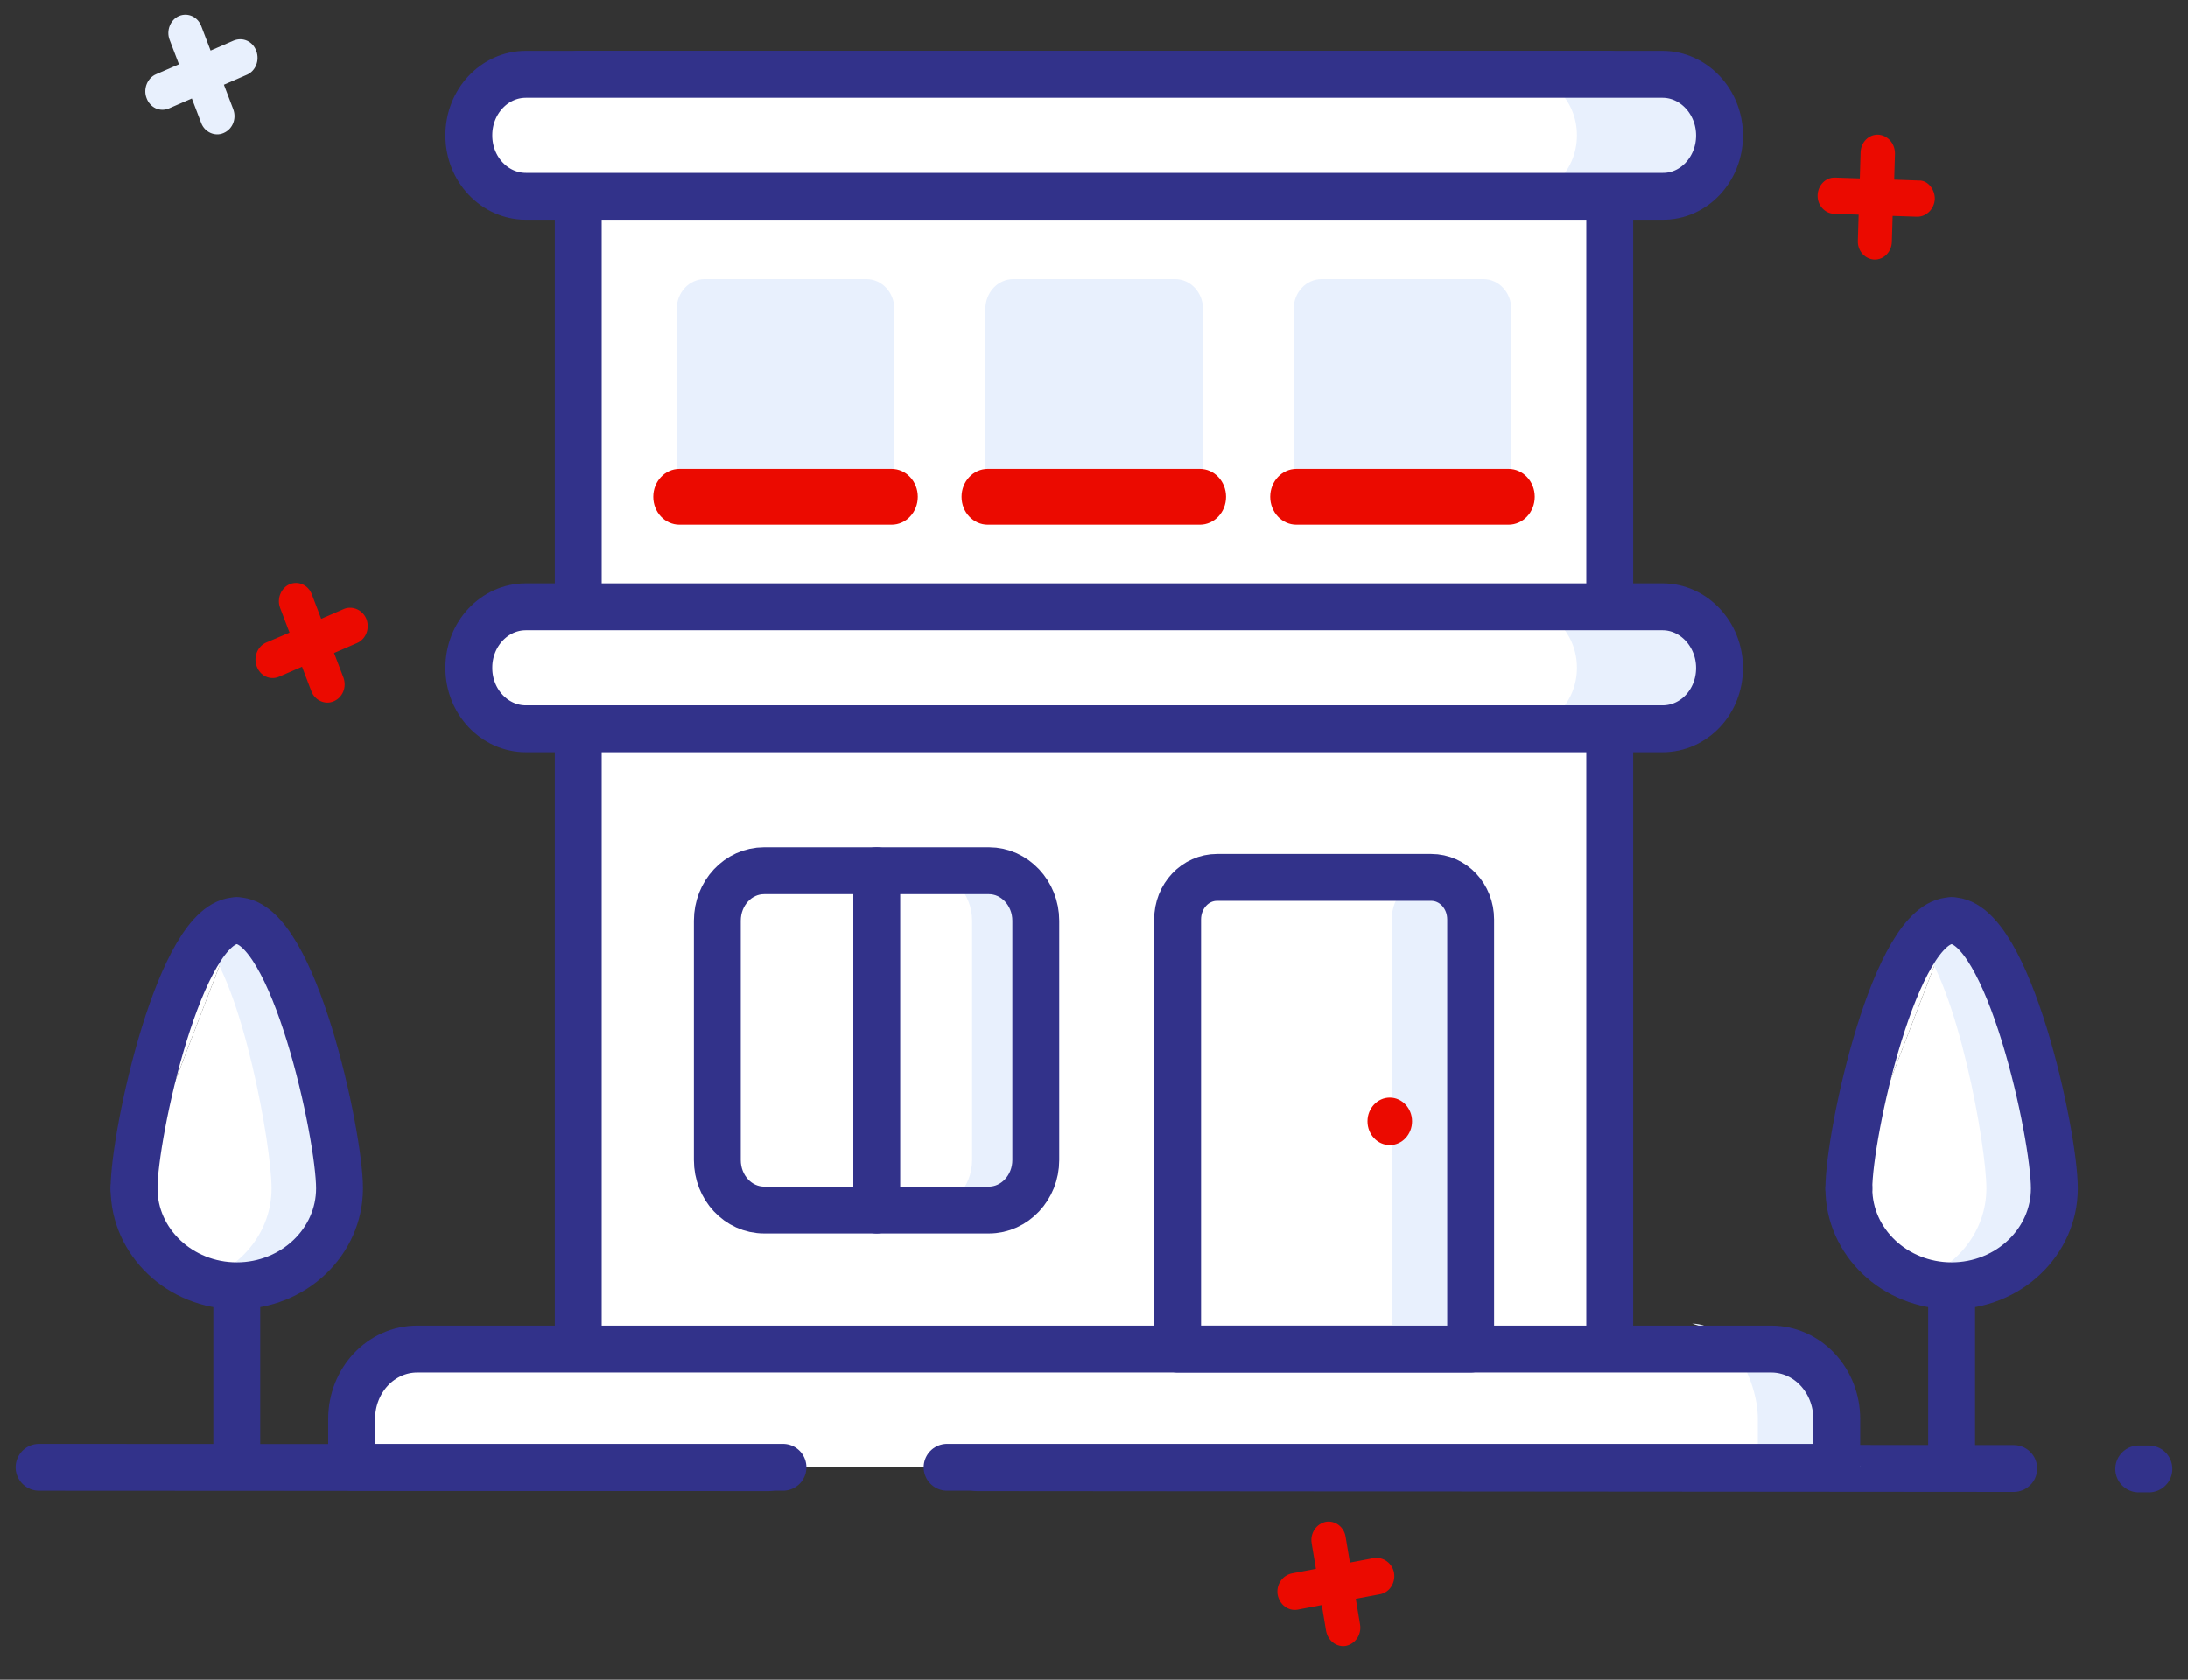 <svg width="56" height="43" viewBox="0 0 56 43" fill="none" xmlns="http://www.w3.org/2000/svg">
<rect x="0" y="0" width="56" height="43" fill="#333333" stroke="none"/>
<path d="M49.52 5.089C49.51 5.344 49.31 5.547 49.07 5.547L48.44 5.526L48.42 6.197C48.41 6.453 48.21 6.655 47.97 6.645C47.73 6.634 47.54 6.421 47.55 6.165L47.57 5.494L46.94 5.472C46.7 5.462 46.51 5.248 46.52 4.993C46.53 4.737 46.73 4.534 46.97 4.545L47.6 4.566L47.62 3.895C47.63 3.639 47.83 3.437 48.07 3.447C48.31 3.458 48.5 3.671 48.5 3.927L48.48 4.598L49.11 4.62C49.33 4.609 49.52 4.833 49.52 5.089Z" fill="#EB0A00"/>
<path d="M6.56 1.305C6.65 1.55 6.54 1.817 6.32 1.913L5.73 2.168L5.97 2.797C6.06 3.042 5.95 3.309 5.72 3.405C5.5 3.501 5.24 3.383 5.15 3.149L4.91 2.52L4.32 2.776C4.09 2.872 3.84 2.755 3.75 2.509C3.66 2.275 3.77 1.998 3.99 1.902L4.58 1.646L4.34 1.017C4.25 0.783 4.36 0.506 4.58 0.41C4.81 0.314 5.06 0.431 5.15 0.666L5.39 1.295L5.98 1.039C6.22 0.943 6.47 1.06 6.56 1.305Z" fill="#E8F0FD"/>
<path d="M9.38 15.852C9.47 16.097 9.36 16.364 9.14 16.46L8.55 16.715L8.79 17.344C8.88 17.589 8.77 17.856 8.54 17.952C8.32 18.047 8.06 17.93 7.97 17.696L7.73 17.067L7.14 17.323C6.91 17.419 6.66 17.302 6.57 17.056C6.48 16.822 6.59 16.545 6.81 16.449L7.41 16.193L7.17 15.564C7.08 15.33 7.19 15.053 7.41 14.957C7.64 14.861 7.89 14.978 7.98 15.213L8.22 15.841L8.81 15.586C9.03 15.5 9.29 15.618 9.38 15.852Z" fill="#EB0A00"/>
<path d="M35.68 40.268C35.72 40.524 35.56 40.769 35.32 40.811L34.7 40.928L34.81 41.589C34.85 41.845 34.69 42.08 34.45 42.133C34.21 42.175 33.99 42.005 33.94 41.749L33.83 41.088L33.21 41.206C32.97 41.248 32.75 41.078 32.7 40.822C32.66 40.566 32.82 40.332 33.06 40.279L33.68 40.161L33.57 39.501C33.53 39.245 33.69 39.01 33.93 38.957C34.17 38.914 34.4 39.085 34.44 39.341L34.55 40.001L35.17 39.884C35.41 39.852 35.64 40.023 35.68 40.268Z" fill="#EB0A00"/>
<path d="M55 37.603H54.74" stroke="#32328A" stroke-width="1.2" stroke-miterlimit="10" stroke-linecap="round" stroke-linejoin="round"/>
<path d="M19.66 37.571L1 37.561" stroke="#32328A" stroke-width="1.2" stroke-miterlimit="10" stroke-linecap="round" stroke-linejoin="round"/>
<path d="M51.54 37.592L25.02 37.571" stroke="#32328A" stroke-width="1.2" stroke-miterlimit="10" stroke-linecap="round" stroke-linejoin="round"/>
<path d="M41.2 1.902H39.54V35.173H41.2V1.902Z" fill="#E8F0FD"/>
<path d="M41.2 1.902H14.8V35.173H41.2V1.902Z" fill="white"/>
<path d="M41.2 1.902H14.8V35.173H41.2V1.902Z" stroke="#32328A" stroke-width="1.2" stroke-miterlimit="10" stroke-linecap="round" stroke-linejoin="round"/>
<path d="M17.32 12.005V7.913C17.32 7.486 17.64 7.145 18.04 7.145H22.17C22.57 7.145 22.89 7.486 22.89 7.913V12.005H17.32Z" fill="#E8F0FD"/>
<path d="M16.72 12.719C16.72 13.113 17.02 13.433 17.39 13.433H22.82C23.19 13.433 23.49 13.113 23.49 12.719C23.49 12.325 23.19 12.005 22.82 12.005H17.39C17.02 12.005 16.72 12.325 16.72 12.719Z" fill="#EB0A00"/>
<path d="M25.22 12.005V7.913C25.22 7.486 25.54 7.145 25.94 7.145H30.07C30.47 7.145 30.79 7.486 30.79 7.913V12.005H25.22Z" fill="#E8F0FD"/>
<path d="M24.61 12.719C24.61 13.113 24.91 13.433 25.28 13.433H30.71C31.08 13.433 31.38 13.113 31.38 12.719C31.38 12.325 31.08 12.005 30.71 12.005H25.28C24.91 12.005 24.61 12.325 24.61 12.719Z" fill="#EB0A00"/>
<path d="M33.11 12.005V7.913C33.11 7.486 33.43 7.145 33.83 7.145H37.96C38.36 7.145 38.68 7.486 38.68 7.913V12.005H33.11Z" fill="#E8F0FD"/>
<path d="M32.51 12.719C32.51 13.113 32.81 13.433 33.18 13.433H38.61C38.98 13.433 39.28 13.113 39.28 12.719C39.28 12.325 38.98 12.005 38.61 12.005H33.18C32.81 12.005 32.51 12.325 32.51 12.719Z" fill="#EB0A00"/>
<path d="M44.01 3.468C44.01 2.605 43.35 1.902 42.55 1.902H13.46C12.65 1.902 12 2.605 12 3.458V3.468C12 4.332 12.66 5.024 13.46 5.024H42.55C43.35 5.035 44.01 4.332 44.01 3.468Z" fill="white"/>
<path d="M44.01 3.458V3.468C44.01 4.321 43.35 5.024 42.54 5.024H38.9C39.71 5.024 40.36 4.321 40.36 3.468V3.458C40.36 2.605 39.71 1.902 38.9 1.902H42.54C43.35 1.902 44.01 2.605 44.01 3.458Z" fill="#E8F0FD"/>
<path d="M44.01 17.099C44.01 16.236 43.35 15.533 42.55 15.533H13.46C12.65 15.533 12 16.236 12 17.088V17.099C12 17.962 12.66 18.655 13.46 18.655H42.55C43.36 18.655 44.01 17.962 44.01 17.099Z" fill="white"/>
<path d="M44.01 17.088V17.099C44.01 17.951 43.35 18.655 42.54 18.655H38.9C39.71 18.655 40.36 17.951 40.36 17.099V17.088C40.36 16.236 39.71 15.532 38.9 15.532H42.54C43.36 15.522 44.01 16.225 44.01 17.088Z" fill="#E8F0FD"/>
<path d="M44.01 3.468C44.01 2.605 43.35 1.902 42.55 1.902H13.46C12.65 1.902 12 2.605 12 3.458V3.468C12 4.332 12.66 5.024 13.46 5.024H42.55C43.35 5.035 44.01 4.332 44.01 3.468Z" stroke="#32328A" stroke-width="1.2" stroke-miterlimit="10" stroke-linecap="round" stroke-linejoin="round"/>
<path d="M44.01 17.099C44.01 16.236 43.35 15.533 42.55 15.533H13.46C12.65 15.533 12 16.236 12 17.088V17.099C12 17.962 12.66 18.655 13.46 18.655H42.55C43.36 18.655 44.01 17.962 44.01 17.099Z" stroke="#32328A" stroke-width="1.2" stroke-miterlimit="10" stroke-linecap="round" stroke-linejoin="round"/>
<path d="M47.01 36.314L47.61 37.55H9.6L9 36.314C9 35.323 9.75 34.524 10.68 34.524H45.33C46.26 34.534 47.01 35.334 47.01 36.314Z" fill="white"/>
<path d="M47.01 36.314V37.55H44.99V36.314C44.99 35.323 44.24 33.884 43.31 33.884L45.33 34.523C46.26 34.534 47.01 35.333 47.01 36.314Z" fill="#E8F0FD"/>
<path d="M20.04 37.561H9V36.325C9 35.334 9.75 34.534 10.68 34.534H45.33C46.26 34.534 47.01 35.334 47.01 36.325V37.561H24.24" stroke="#32328A" stroke-width="1.2" stroke-miterlimit="10" stroke-linecap="round" stroke-linejoin="round"/>
<path d="M37.64 23.536V34.534H35.62V23.536C35.62 22.939 36.07 22.46 36.63 22.46C37.19 22.46 37.64 22.939 37.64 23.536Z" fill="#E8F0FD"/>
<path d="M37.64 23.536V34.534H30.14V23.536C30.14 22.939 30.59 22.46 31.15 22.46H36.63C37.19 22.46 37.64 22.939 37.64 23.536Z" stroke="#32328A" stroke-width="1.2" stroke-miterlimit="10" stroke-linecap="round" stroke-linejoin="round"/>
<path d="M26.51 23.568V29.696C26.51 30.399 25.97 30.975 25.31 30.975H19.56C18.89 30.975 18.36 30.399 18.36 29.696V23.568C18.36 22.864 18.89 22.289 19.56 22.289H25.31C25.97 22.289 26.51 22.864 26.51 23.568Z" fill="white"/>
<path d="M26.51 23.568V29.696C26.51 30.399 25.97 30.975 25.31 30.975H23.68C24.34 30.975 24.88 30.399 24.88 29.696V23.568C24.88 22.864 24.34 22.289 23.68 22.289H25.31C25.97 22.289 26.51 22.864 26.51 23.568Z" fill="#E8F0FD"/>
<path d="M26.51 23.568V29.696C26.51 30.399 25.97 30.975 25.31 30.975H19.56C18.89 30.975 18.36 30.399 18.36 29.696V23.568C18.36 22.864 18.89 22.289 19.56 22.289H25.31C25.97 22.289 26.51 22.864 26.51 23.568Z" stroke="#32328A" stroke-width="1.2" stroke-miterlimit="10" stroke-linecap="round" stroke-linejoin="round"/>
<path d="M22.44 22.289V30.975" stroke="#32328A" stroke-width="1.2" stroke-miterlimit="10" stroke-linecap="round" stroke-linejoin="round"/>
<path d="M49.95 37.497V31.998" stroke="#32328A" stroke-width="1.2" stroke-miterlimit="10" stroke-linecap="round" stroke-linejoin="round"/>
<path d="M47.32 30.421C47.32 29.046 48.5 23.568 49.95 23.568L47.32 30.421Z" fill="white"/>
<path d="M49.95 23.568C51.4 23.568 52.58 29.046 52.58 30.421C52.58 31.795 51.4 32.914 49.95 32.914C48.5 32.914 47.32 31.795 47.32 30.421" fill="white"/>
<path d="M49.95 23.568C51.4 23.568 52.58 29.035 52.58 30.421C52.58 31.785 51.4 32.904 49.95 32.904C49.64 32.904 49.35 32.85 49.08 32.765C50.1 32.424 50.84 31.508 50.84 30.421C50.84 29.334 50.1 25.199 49.08 24.058" fill="#E8F0FD"/>
<path d="M47.32 30.421C47.32 29.046 48.5 23.568 49.95 23.568" stroke="#32328A" stroke-width="1.2" stroke-miterlimit="10" stroke-linecap="round" stroke-linejoin="round"/>
<path d="M49.95 23.568C51.4 23.568 52.58 29.046 52.58 30.421C52.58 31.795 51.4 32.914 49.95 32.914C48.5 32.914 47.32 31.795 47.32 30.421" stroke="#32328A" stroke-width="1.2" stroke-miterlimit="10" stroke-linecap="round" stroke-linejoin="round"/>
<path d="M6.06 37.497V31.998" stroke="#32328A" stroke-width="1.2" stroke-miterlimit="10" stroke-linecap="round" stroke-linejoin="round"/>
<path d="M3.43 30.421C3.43 29.046 4.61 23.568 6.06 23.568L3.43 30.421Z" fill="white"/>
<path d="M6.06 23.568C7.51 23.568 8.69 29.046 8.69 30.421C8.69 31.795 7.51 32.914 6.06 32.914C4.61 32.914 3.43 31.795 3.43 30.421" fill="white"/>
<path d="M6.06 23.568C7.51 23.568 8.69 29.035 8.69 30.421C8.69 31.785 7.51 32.904 6.06 32.904C5.75 32.904 5.46 32.85 5.19 32.765C6.21 32.424 6.95 31.508 6.95 30.421C6.95 29.334 6.21 25.199 5.19 24.058" fill="#E8F0FD"/>
<path d="M3.43 30.421C3.43 29.046 4.61 23.568 6.06 23.568" stroke="#32328A" stroke-width="1.2" stroke-miterlimit="10" stroke-linecap="round" stroke-linejoin="round"/>
<path d="M6.06 23.568C7.51 23.568 8.69 29.046 8.69 30.421C8.69 31.795 7.51 32.914 6.06 32.914C4.61 32.914 3.43 31.795 3.43 30.421" stroke="#32328A" stroke-width="1.2" stroke-miterlimit="10" stroke-linecap="round" stroke-linejoin="round"/>
<path d="M35.57 29.312C35.885 29.312 36.14 29.04 36.14 28.704C36.14 28.369 35.885 28.097 35.57 28.097C35.255 28.097 35 28.369 35 28.704C35 29.04 35.255 29.312 35.57 29.312Z" fill="#EB0A00"/>
</svg>
